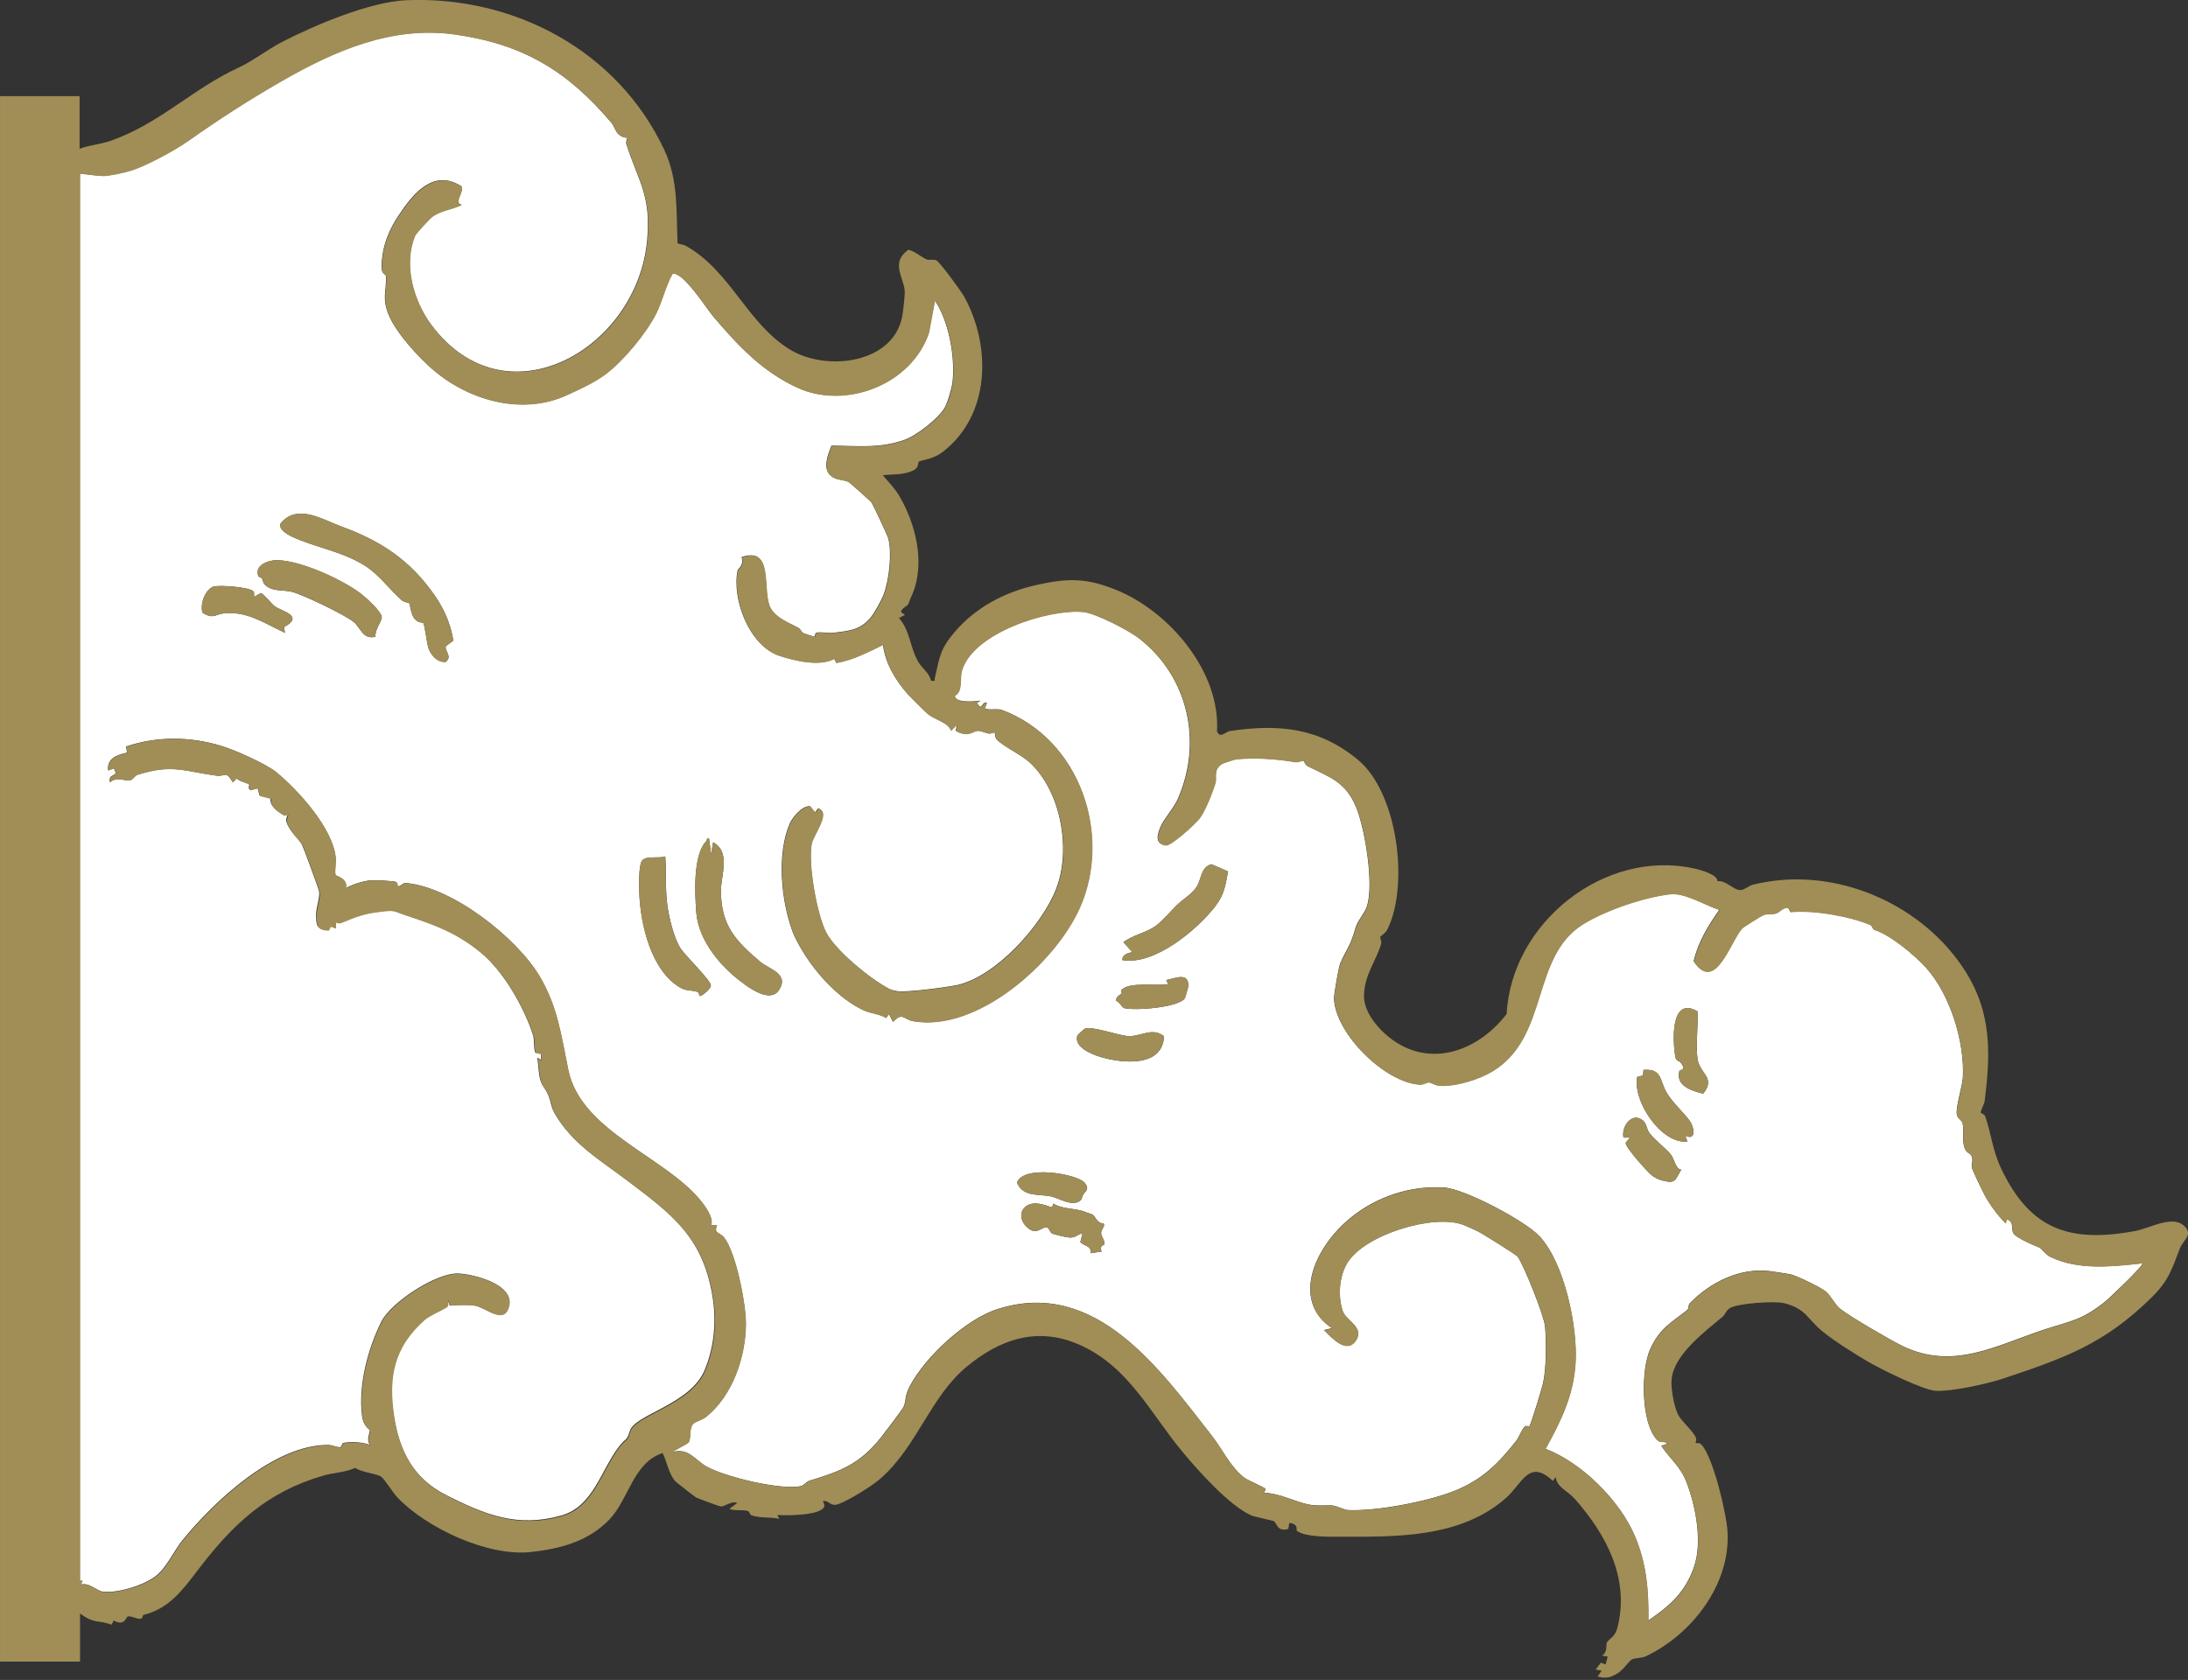 <svg height="235" viewBox="0 0 306 235" width="306" xmlns="http://www.w3.org/2000/svg"><rect x="0" y="0" width="306" height="235" fill="#333333" stroke="none"/><path d="m147.15 168.86c-.13.12-2.18-1.02-3.47-.24-1.17.7-1.05 2.06-.14 2.96 1.45 1.44 2.14-.1 2.92.14.31.09.33.63.67.82.26.14 2.11.57 2.46.58.92.02 1.04-.47 1.8-.57l-.3 1.21c.57.57 1.59.5 1.44 1.54l1.53-.23c-.36-.93.39-.88.41-1.01.07-.49-.42-1.01-.47-1.52-.06-.6.65-1 .32-1.4-.93 0-1.16-1.07-1.55-1.26-.06-.03-.67-.21-.97-.34-1.41-.58-3.12-.33-4.48-1.18l-.18.5zm4.36-1.78c.26-.44.96-.72.16-1.65-1.05-1.21-8.53-2.52-9.44 0 .84 2.06 3.05 1.57 4.77 1.93 1.05.22 3.01 1.52 4.1.57.21-.18.24-.58.4-.85zm-88.62 15.52c1.03-.04 2.48-.14 3.46.01 1.64.26 4.14 2.82 4.83.05.75-3-4.92-4.43-7.09-4.52-3.04-.12-9.42 4.02-10.77 6.76-1.88 3.8-3.23 8.88-2.69 13.14.19 1.54 1.08 1.89 1.09 2.01.02.44-.53 1.29 0 2.07-1-.4-2.68-.51-3.72-.27-.21.05-.17.52-.37.57-.49.09-1.11-.28-1.63-.29-7.49-.14-15.98 7.8-20.46 13.3-1.23 1.51-2.19 3.77-3.69 4.98-1.65 1.33-5.28 2.45-7.4 2.25-.9-.08-2-1.38-3.2-.99l.28-.55h-.37v-196.85c1.27.17 2.92.34 3.3.33.98-.04 3.02-.49 3.95-.79 2.02-.65 5.94-2.74 7.89-4.12 4.41-3.11 8.36-5.66 13.11-8.39 7.33-4.21 15.38-7.73 24.16-6.5 9.6 1.35 15.82 5.14 21.95 12.39.38.46.53 1.14.95 1.56.53.51 1.22.5 1.27.55.03.03-.26.47-.15.82 1.69 5.34 3.49 7.1 2.91 13.51-1.38 15.19-19.72 25.81-30.18 11.82-2.5-3.34-3.97-8.43-2.3-12.47.17-.41 2.11-2.48 2.53-2.76 1.29-.86 2.7-.93 4.01-1.58-1.24-.28.4-1.83-.05-2.6-3.94-2.5-6.79 1.12-8.78 4.12-1.25 1.88-2.33 4.2-2.36 7.15 0 1.25.6.87.61 1.38.07 2.1-.6 3.05.41 5.43 1.09 2.57 4.27 6.01 6.35 7.75 5 4.19 12.4 6.28 18.66 3.32 1.75-.83 3.68-1.65 5.4-2.96 2.43-1.86 5.58-5.68 6.95-8.4.89-1.77 1.3-3.81 2.28-5.55 1.52-.32 4.76 4.87 5.72 5.99 3.47 4.07 6.85 7.71 11.81 9.97 6.64 3.02 15.87-.4 18.34-7.72l.83-4.48c1.97 2.84 2.88 7.99 2.48 11.42-.1.85-.7 2.9-1.12 3.62-.9 1.51-3.94 3.87-5.6 4.45-3.52 1.24-6.59.82-10.21.81-.5 1.26-1.31 3.24-.05 4.25.75.6 1.68.48 2.41.81.19.09 2.94 2.57 3.18 2.81.2.2 2.32 4.74 2.41 5.12.54 2.1.11 5.86-.67 7.87-.33.86-1.33 2.67-1.92 3.33-1.45 1.62-2.87 1.7-5 1.98-.76.1-1.84-.17-2.47 0-.23.06-.17.6-.31.56-.19-.06-1.4-.44-1.47-.48-.37-.19-.4-.56-.69-.73-1.31-.73-3.15-1.37-3.93-2.78-1.33-2.38.59-8.74-4.07-7.15.4 1.1-.5 1.69-.53 1.79-.88 4.06 1.62 10.62 5.81 12 2.17.72 5.66 1.54 7.68.42l.3.58c2.32-.39 4.43-1.53 6.53-2.53.26 2.49 1.78 5.04 3.44 6.89.3.33 2.55 2.58 2.92 2.87.91.71 2.81 1.15 3.14 2.24l.83-.83-.16.85.35.21c1.6.64 1.92-.15 2.73-.2.38-.02 1.04.29 1.52.38.26.05.77-.2.84-.12.08.09 0 .64.3.97.86.91 3.45 2.14 4.61 3.21 4.36 4.02 5.82 12.15 3.7 17.66-1.97 5.11-8.45 12.31-13.88 13.48-1.31.28-7.22 1.08-8.39.84-.37-.07-.76-.15-1.1-.32-2.57-1.33-7.52-5.35-8.83-7.92-1.3-2.57-2.54-9.58-2.02-12.37.24-1.29 2.79-4.43.91-4.95l-.41.56-.7-.86c-1.09-.11-2.47 1.55-2.86 2.46-1.82 4.27-1.19 10.77.41 15.08.35.93.98 2.03 1.42 2.76 1.86 3.09 5.1 6.67 8.52 8.24 1.02.46 2.16.49 3.13 1.06l.4-.55.57 1.11c1.28-1.45 1.52-.33 2.78-.11 8.98 1.59 19.88-8.16 23.31-15.81 4.55-10.15.13-23.6-10.83-27.7-.7-.26-1.66.06-2.42-.21l.28-.83c-.84-.11-.57 1.37-1.4 0l.56-.28c-.76.12-3.66.39-3.63-.7 1.14-.59.65-2.4.97-3.5 1.54-5.28 12.04-8.65 16.94-8.21 1.76.16 6.45 2.59 7.92 3.75 6.83 5.38 8.84 14.42 5.37 22.4-.56 1.3-1.97 2.79-2.45 3.97-.43 1.06-.82 2.27.71 2.54.74.13 4.18-3.02 4.75-3.78.82-1.1 1.84-3.69 2.24-5.03.21-.71-.39-1.82.95-2.63.08-.05 1.73-.58 1.82-.59 2.54-.3 5.89-.06 8.38.38.33.06 1.05-.22 1.11-.2.21.08.23.56.6.75 3.12 1.57 5.33 2.18 6.81 5.76 1.26 3.06 2.5 10.74 1.53 13.83-.34 1.08-1.32 2-1.63 3.12-.75 2.67-1.25 2.86-2.12 4.91-.22.52-.89 4.33-.87 4.93.21 4.9 7.09 11.72 11.98 12.01.53.03.94-.33 1.29-.31.36.02.77.39 1.4.45 2.24.18 5.55-.83 7.48-2.01 7.97-4.82 5.33-16.01 12.66-20.57 3.13-1.94 8.61-3.82 12.26-4.21 1.95-.2 4.93 1.59 6.82 2.21-1.55 2.2-2.98 4.53-3.59 7.19 2.99 4.53 5.11-2.74 6.76-4.59.17-.2 2.75-1.81 2.99-1.89.62-.22 1.21-.05 1.74-.21.54-.17 1.01-.9 1.72-.79l.33.59c3.15-.32 8.19.55 11.15 1.79.33.14.3.62.61.71 2.13.65 5.56 3.47 7.2 5.29 3.37 3.74 5.47 10.5 5.14 15.49-.07 1.09-.99 3.95-.84 5.03.08.58.67.77.79 1.19.3.98-.14 2.38.33 3.58.27.69.78.65.94 1.04.29.68-.05 1.16.05 1.64.07.37 1.56 3.46 1.85 3.97.74 1.32 1.8 2.76 2.88 3.82l.14-.55c1.06.25.64 1.44.9 1.89.43.75 3.07 1.8 3.77 2.1.09.04.82.96 1.4 1.24 3.97 1.92 8.63 1.37 12.91.91.31.23-4.78 5.04-5.3 5.44-3.25 2.57-4.73 2.62-8.44 3.84-6.77 2.24-12.7 5.72-19.78 2.31-1.76-.85-7.31-4.09-8.74-5.21-.74-.58-1.28-1.81-2.03-2.43-.74-.61-4.22-2.31-5.11-2.44s-1.77-.3-2.66-.41c-4.19-.54-8.4 1.57-11.21 4.48-.33.35-.13.75-.39.96-2.25 1.8-3.82 2.51-5.17 5.46-1.33 2.92-1.32 10.38.97 12.72.55.56.97 0 1.4.54l-.83.28c1.31 1.95 2.65 2.82 3.54 5.12 1.3 3.37 2.22 8.32 1.06 11.76-1.24 3.64-3.45 5.55-6.41 7.55.05-4.16-.24-7.92-1.88-11.8-2.11-4.99-7.43-10.28-12.5-12.21 2.17-3.91 3.95-7.55 4.2-12.13.28-5.02-1.54-13.83-5.03-17.6-1.99-2.15-10.45-6.62-13.31-6.82-6.86-.46-13.77 3.09-17.2 8.99-2.15 3.7-2.43 8.11 1.47 10.67l-1.11.28c1.1 1.06 3.15 3.44 4.48 1.42 1.19-1.8-1.4-2.77-1.85-4.05-.71-2.07-.52-4.79.58-6.7 2.33-4 12.09-6.98 16.26-5.4.32.12 1.51.65 1.94.86.67.31 5.49 3.33 5.68 3.6.9 1.28 3.71 8.3 3.83 9.78.18 2.21.2 5.73-.29 7.96-.13.59-1.7 5.81-1.93 6.02-.04.04-.38-.22-.64.04-.43.41-.75 1.42-1.16 1.94-2.48 3.18-4.8 5.48-8.62 7.01-3.73 1.5-10.81 2.86-14.87 2.7-.64-.02-1.57-.58-2.17-.64-.9-.09-2.2.13-3.56-.18-2-.47-3.92-1.52-6.07-1.61l.24-.51c-.16-.24-2.46-1.22-2.93-1.55-1.95-1.43-3.14-4.04-4.58-5.88-7.25-9.26-16.26-22.16-30.02-17.74-4.44 1.43-10.1 6.68-12.25 10.79-.78 1.49-.44 1.93-.87 2.89-.17.37-2.74 3.76-3.2 4.33-2.93 3.64-5.59 4.68-9.93 5.98-.49.14-.73.65-1.23.76-2.72.62-10.67-1.29-13.21-2.75-1.66-.95-2.43-2.57-4.66-2.04 0-.17 1.92-1.02 2.16-1.34.39-.51.03-1.92.63-2.57.29-.32 1.29-.56 1.81-.98 3.71-2.99 5.52-8.33 5.57-12.98.03-2.72-1.38-10.03-3.06-12.13-.57-.71-1.5-.53-.97-1.68h-.84c.44-1.01-.87-2.77-1.56-3.6-5.05-6.07-16.67-9.63-18.41-18.16-.94-4.62-1.47-8.81-3.98-13.05-3.24-5.48-12.29-12.55-18.75-13.08-.42-.03-.8.6-1.12.42-.02-.01 0-.4-.2-.55-.25-.17-3.05-.3-3.54-.25-1.11.1-2.56.57-3.53 1.1.41-1.29-1.38-1.72-1.42-1.84-.15-.52.1-1.75.01-2.48-.46-4.14-5.19-9.31-8.24-11.86-1.4-1.17-5.89-3.17-7.73-3.72-4.4-1.33-9-1.38-13.35.09l.17.84c-1.4.35-2.83.76-2.67 2.5l.83-.28.27.7c-.55.44-1.03.35-.83 1.25.85-.89 2.13-.11 2.87-.32.36-.1.55-.61.96-.74 4.89-1.57 6.6-.46 11.14.13 1.1.14 1.21-.79 2.2.92l.55-.56c.32.45 1.53.63 1.75.89.06.07-.26.6.2.78l.98-.27.26 1 1.56.41c-.22 1.02 1.01 1.88 1.81 2.32.17.09.53-.14.55-.1.08.16-.31.61-.14 1.1.46 1.37 1.69 2.3 2.16 3.15.21.39 2.35 6.22 2.4 6.57.12.88-.41 2.18-.42 3.15 0 1.54.03 2.16 1.69 2.24l.3-.55.71.25v-.83c.25.09.49.16.75.06 2.12-.86 2.98-1.25 5.2-1.52 2.48-.31 1.81-.19 4.05.54 3.99 1.31 6.93 2.41 10.26 5.12 3.23 2.63 6.17 7.8 7.38 11.64.19.59.06 1.72.29 2.41l.84.18v.84l-.55-.29c.24 1.24.12 2.95.83 3.98 1.31 1.88.81 2.46 1.67 3.92 2.47 4.16 6.18 6.33 9.91 9.14 6.21 4.68 10.66 7.87 12.07 16.13.6 3.53.33 7.15-1.05 10.5-2 4.85-9.75 6.21-10.47 8.53-.47 1.53-.55.93-1.5 2.17-2.6 3.37-3.6 8.4-8.09 9.67-6.17 1.74-10.72-.13-16.12-2.86-4.57-2.32-6.56-6.18-7.32-11.11-.83-5.44-.05-9.62 4.24-13.43.71-.63 2.2-1.23 3.06-1.75.45-.28.16-.73.21-1.12l.29.84-.02.05zm169.74-17.43c1.79.47 1.67-.23 2.5-1.55-.82-.08-.95-1.52-1.48-2.15-.7-.85-2.2-1.96-2.99-3.01-.38-.51-.36-1.24-.84-1.67-1.52-1.36-3.12.76-2.77 2.35h.82c.13.12-.46.51-.51.76-.11.5 3.1 4.13 3.72 4.57.5.35.95.56 1.54.71zm-201.5-79.35c3.33-.44 5.83 1.36 8.72 2.7l-.12-.81c2.9-1.56-.34-2.2-1.32-2.91-.36-.26-1.57-1.78-1.94-1.84l-.94.54c-.02-.24.06-.57-.06-.76-.38-.6-5-.97-5.69-.66-1.14.51-1.81 2.42-1.46 3.62 1.48.95 1.76.26 2.82.13zm5.5-4.9c.16.25.17.64.36.83 1.08 1.08 2.62.72 3.84 1.04 1.62.43 7.38 3.2 8.63 4.21.98.78 1.28 2.55 3.06 2.06-.15-.88.81-2.07.87-2.65.08-.81-2.41-3-3.15-3.53-2.58-1.88-8.22-4.48-11.52-4.52-1.17-.01-3.26.73-2.56 2.29.03.07.36.09.48.27zm14.42-1.78c2 1.27 3.43 3.32 5.11 4.8.36.32.98.35 1.07.46.16.19.19 1.5.76 2.17.54.62 1.03.44 1.22.6.14.11.55 3 .68 3.41.35 1.04 1.21 2.09 2.43 2.02 1-.79-.15-1.5.02-2.2l1.06-.78c-.36-2.33-1.29-4.44-2.64-6.38-3.47-4.94-7.5-7.57-13.02-9.59-2.67-.98-6.13-3.24-8.47-.47-.41.84.91 1.57 1.5 1.86 3.24 1.54 7 2.03 10.28 4.1zm44.12 59.03c.91.52 1.78.31 2.4.6.25.12.19.58.35.56.34-.07 1.54-1.03 1.5-1.49-.06-.78-3.64-4.2-4.27-5.22-.92-1.48-1.58-4.26-1.82-6-.31-2.28-.11-4.57-.29-6.83-.85.36-2.74-.17-3.27.64-.47.72-.39 3.55-.36 4.52.17 4.37 1.65 10.86 5.76 13.22zm8.89-.52c1.27.9 3.82 2.61 4.94.76 1.35-2.21-1.48-2.86-2.64-3.84-3.44-2.9-5.51-5.08-5.54-9.9-.01-2.22 1.43-5.5-1.09-6.84l-.28 1.67-.29-2.23c-.39-.1-.22.22-.4.41-1.86 1.94-1.58 7.3-1.38 9.95.29 3.95 3.52 7.78 6.69 10zm58.73 7.3c-1.71-1.32-3.25.12-5.12-.02-1.24-.1-4.98-1.42-5.93-1.04-.07.03-1.02.81-1.08 1.01-.45 1.56 1.93 2.55 3.24 2.95 3.1.93 8.71 1.47 8.89-2.89zm-5.62-3.94c1.45.4 7.69-.05 8.55-1.39.04-.07.44-1.49.45-1.57.18-2.13-1.81-1.2-3.07-.95l.28.56c-1.55.32-5.54-.38-6.53.84-.07.09.07.38 0 .48-.14.19-.82.39-.75 1.02.43.13.87.95 1.06 1zm12.79-14.24c1.28-1.63 1.41-2.91 1.79-4.87l-2.33-1.01c-1.56.47-1.34 2.1-2.11 3.23-.64.95-1.89 1.69-2.7 2.47-.86.83-2.1 2.32-3.03 2.97-1.27.9-3.19 1.26-4.47 2.24l1.26 1.39c-.59.11-1.48.35-1.39 1.12 4.51.74 10.38-4.2 12.99-7.53zm65.74 32.1c1.44.68 1.28-.86.8-1.78-.51-.97-2.51-2.72-3.37-4.17-1.07-1.79-.62-3.45-3.28-3.26l-.07.78-.8.2c-.7 3.28 3.28 9.4 7 9.05l-.28-.83zm-.66-10.24c.91 1.17-.11.95-.18 1.21-.53 2.09 1.77 2.76 3.33 3.15 1.83-2.24-.49-2.76-.79-4.89-.26-1.88.11-4.66 0-6.63-3.78-2.17-3.49 4.08-3.09 6.38.11.64.56.55.74.78z" fill="#fff"/><g fill="#a08e56"><path d="m36.33 111.29-.26-1-.98.27c-.47-.18-.14-.7-.2-.78-.22-.26-1.44-.44-1.75-.89l-.55.56c-.99-1.71-1.1-.78-2.2-.92-4.54-.59-6.25-1.69-11.14-.13-.41.13-.61.64-.96.74-.73.21-2.02-.57-2.87.32-.2-.9.28-.81.83-1.25l-.27-.7-.83.28c-.16-1.74 1.26-2.15 2.67-2.5l-.17-.84c4.35-1.47 8.94-1.41 13.35-.09 1.83.55 6.32 2.55 7.73 3.72 3.06 2.55 7.78 7.72 8.24 11.86.08.72-.17 1.96-.01 2.48.04.12 1.82.56 1.42 1.84.97-.52 2.43-1 3.53-1.1.49-.05 3.29.08 3.54.25.21.15.18.53.2.55.31.18.69-.45 1.12-.42 6.45.53 15.5 7.6 18.75 13.08 2.51 4.24 3.03 8.44 3.98 13.05 1.74 8.52 13.37 12.09 18.41 18.16.69.83 2 2.59 1.56 3.6h.84c-.53 1.15.4.97.97 1.68 1.68 2.1 3.09 9.41 3.06 12.13-.05 4.65-1.86 10-5.57 12.98-.52.42-1.52.67-1.81.98-.61.65-.24 2.06-.63 2.57-.25.32-2.16 1.17-2.16 1.34 2.24-.52 3 1.09 4.66 2.04 2.54 1.46 10.49 3.37 13.21 2.75.5-.12.75-.62 1.23-.76 4.34-1.29 7-2.34 9.93-5.98.47-.58 3.04-3.96 3.2-4.33.44-.97.09-1.4.87-2.89 2.15-4.1 7.81-9.36 12.25-10.79 13.75-4.42 22.76 8.48 30.01 17.74 1.44 1.84 2.63 4.45 4.58 5.88.46.34 2.76 1.31 2.93 1.55l-.24.51c2.15.09 4.07 1.14 6.07 1.61 1.36.32 2.66.1 3.56.18.61.06 1.53.61 2.17.64 4.06.17 11.13-1.2 14.87-2.7 3.82-1.53 6.14-3.83 8.62-7.01.41-.52.72-1.53 1.16-1.94.27-.25.61 0 .64-.04.23-.21 1.79-5.43 1.93-6.02.49-2.23.47-5.75.29-7.96-.12-1.49-2.93-8.51-3.83-9.78-.19-.28-5.01-3.3-5.68-3.6-.43-.2-1.62-.74-1.94-.86-4.17-1.58-13.92 1.4-16.26 5.4-1.11 1.9-1.3 4.62-.58 6.7.44 1.28 3.04 2.25 1.85 4.06-1.33 2.02-3.38-.35-4.48-1.42l1.11-.28c-3.9-2.56-3.62-6.98-1.47-10.67 3.44-5.9 10.34-9.45 17.2-8.99 2.86.19 11.32 4.67 13.31 6.82 3.49 3.77 5.31 12.58 5.03 17.6-.25 4.57-2.03 8.22-4.2 12.13 5.07 1.93 10.39 7.22 12.5 12.21 1.64 3.88 1.93 7.63 1.88 11.8 2.97-2 5.18-3.91 6.41-7.55 1.17-3.44.24-8.39-1.06-11.76-.88-2.29-2.23-3.17-3.54-5.12l.83-.28c-.43-.54-.85.02-1.4-.54-2.29-2.35-2.3-9.81-.97-12.72 1.35-2.95 2.92-3.67 5.17-5.46.26-.21.05-.62.39-.96 2.82-2.92 7.02-5.02 11.21-4.48.89.12 1.76.28 2.66.41.88.13 4.37 1.83 5.11 2.44.76.62 1.3 1.85 2.03 2.43 1.44 1.12 6.99 4.37 8.74 5.21 7.07 3.42 13-.06 19.78-2.31 3.71-1.23 5.19-1.27 8.44-3.84.52-.41 5.61-5.22 5.3-5.44-4.28.46-8.94 1.01-12.91-.91-.58-.28-1.32-1.21-1.4-1.24-.7-.3-3.35-1.35-3.77-2.1-.25-.45.16-1.64-.9-1.89l-.14.56c-1.08-1.06-2.14-2.49-2.88-3.82-.29-.51-1.77-3.6-1.85-3.97-.1-.48.24-.96-.05-1.64-.17-.39-.67-.35-.94-1.04-.47-1.2-.03-2.6-.33-3.58-.12-.42-.71-.6-.79-1.18-.15-1.07.77-3.94.84-5.03.32-4.99-1.77-11.76-5.14-15.49-1.64-1.82-5.07-4.64-7.2-5.29-.32-.1-.28-.57-.61-.71-2.97-1.24-8-2.1-11.15-1.79l-.33-.59c-.71-.12-1.18.62-1.72.79-.52.16-1.11 0-1.74.21-.24.08-2.82 1.7-2.99 1.89-1.65 1.85-3.76 9.12-6.75 4.59.62-2.66 2.04-4.99 3.59-7.19-1.88-.62-4.87-2.42-6.82-2.21-3.65.39-9.13 2.26-12.26 4.21-7.33 4.55-4.69 15.75-12.66 20.57-1.93 1.17-5.25 2.19-7.48 2.01-.63-.05-1.05-.43-1.4-.45s-.76.34-1.29.3c-4.89-.3-11.76-7.11-11.98-12.01-.03-.6.64-4.42.87-4.93.88-2.05 1.37-2.25 2.12-4.91.32-1.12 1.29-2.03 1.63-3.12.97-3.09-.27-10.77-1.53-13.83-1.48-3.58-3.69-4.19-6.8-5.76-.37-.18-.39-.67-.6-.75-.07-.02-.79.25-1.11.2-2.49-.44-5.84-.68-8.38-.38-.1 0-1.74.54-1.82.59-1.34.82-.74 1.92-.95 2.63-.39 1.34-1.41 3.93-2.24 5.03-.57.75-4.01 3.91-4.75 3.78-1.53-.27-1.14-1.48-.71-2.54.48-1.18 1.88-2.67 2.45-3.97 3.47-7.98 1.46-17.02-5.37-22.4-1.47-1.16-6.15-3.59-7.92-3.75-4.9-.44-15.41 2.92-16.94 8.21-.32 1.11.17 2.91-.97 3.5-.02 1.09 2.87.82 3.63.7l-.56.28c.83 1.37.55-.11 1.4 0l-.28.83c.76.27 1.72-.05 2.42.21 10.96 4.09 15.39 17.55 10.83 27.7-3.43 7.65-14.33 17.4-23.31 15.81-1.25-.22-1.5-1.35-2.78.11l-.57-1.11-.4.55c-.98-.57-2.12-.6-3.13-1.06-3.43-1.57-6.67-5.15-8.52-8.24-.44-.72-1.07-1.82-1.42-2.76-1.6-4.32-2.23-10.81-.41-15.08.39-.91 1.77-2.57 2.86-2.46l.7.86.41-.56c1.88.53-.67 3.66-.91 4.95-.52 2.79.71 9.8 2.02 12.37s6.26 6.59 8.83 7.92c.33.17.73.24 1.1.32 1.17.24 7.08-.56 8.39-.84 5.43-1.17 11.91-8.38 13.88-13.48 2.12-5.5.66-13.63-3.7-17.66-1.16-1.07-3.75-2.3-4.61-3.21-.31-.33-.21-.88-.3-.97-.07-.08-.59.16-.84.12-.48-.09-1.14-.4-1.52-.38-.81.05-1.12.84-2.73.2l-.35-.21.16-.85-.83.83c-.34-1.1-2.23-1.53-3.14-2.24-.36-.29-2.62-2.53-2.92-2.87-1.66-1.85-3.17-4.4-3.44-6.89-2.1 1-4.21 2.14-6.53 2.53l-.3-.58c-2.02 1.12-5.51.3-7.68-.42-4.19-1.38-6.68-7.94-5.81-12 .02-.1.94-.68.53-1.79 4.67-1.59 2.75 4.77 4.07 7.15.78 1.4 2.63 2.05 3.93 2.78.29.17.32.53.69.73.06.04 1.28.42 1.47.48.15.05.09-.5.31-.56.63-.17 1.71.09 2.47 0 2.14-.27 3.55-.36 5-1.98.6-.66 1.59-2.47 1.92-3.33.79-2.01 1.21-5.77.67-7.87-.1-.38-2.21-4.92-2.41-5.12-.24-.24-2.99-2.72-3.18-2.81-.72-.34-1.66-.21-2.41-.81-1.26-1.01-.45-2.99.05-4.25 3.62 0 6.69.42 10.21-.81 1.65-.58 4.7-2.94 5.6-4.45.43-.72 1.03-2.77 1.12-3.62.4-3.43-.51-8.58-2.48-11.42l-.83 4.48c-2.48 7.32-11.7 10.75-18.34 7.72-4.97-2.26-8.35-5.9-11.81-9.97-.95-1.12-4.2-6.31-5.72-5.99-.98 1.74-1.39 3.77-2.28 5.55-1.37 2.73-4.52 6.54-6.95 8.4-1.72 1.31-3.64 2.14-5.4 2.96-6.26 2.95-13.66.87-18.66-3.32-2.08-1.74-5.25-5.18-6.35-7.75-1.01-2.38-.34-3.33-.41-5.43-.02-.51-.62-.12-.61-1.38.02-2.95 1.1-5.27 2.36-7.15 2-3 4.85-6.62 8.78-4.12.45.77-1.19 2.32.05 2.6-1.31.66-2.73.73-4.01 1.58-.43.28-2.36 2.35-2.53 2.76-1.67 4.04-.2 9.13 2.3 12.47 10.46 13.99 28.81 3.37 30.18-11.82.58-6.41-1.23-8.17-2.91-13.51-.12-.36.18-.79.15-.82-.05-.05-.75-.04-1.27-.55-.43-.41-.57-1.1-.95-1.56-6.13-7.25-12.34-11.04-21.95-12.39-8.78-1.24-16.83 2.29-24.16 6.5-4.75 2.73-8.69 5.28-13.11 8.39-1.95 1.38-5.88 3.47-7.89 4.12-.93.3-2.97.75-3.95.79-.38 0-2.03-.16-3.3-.33v196.86h.37l-.28.55c1.2-.4 2.3.9 3.2.99 2.13.19 5.75-.92 7.4-2.25 1.5-1.2 2.46-3.47 3.69-4.98 4.49-5.5 12.97-13.43 20.46-13.3.53 0 1.14.38 1.63.29.2-.04.16-.52.37-.57 1.04-.24 2.72-.13 3.72.27-.52-.78.04-1.63 0-2.07 0-.12-.9-.47-1.09-2.01-.53-4.26.82-9.34 2.69-13.14 1.35-2.74 7.73-6.88 10.77-6.76 2.17.08 7.84 1.52 7.09 4.52-.69 2.76-3.19.2-4.83-.05-.98-.15-2.43-.05-3.46-.01l-.29-.84c-.05.38.24.84-.21 1.12-.86.52-2.34 1.12-3.06 1.75-4.28 3.8-5.07 7.98-4.24 13.43.75 4.93 2.74 8.8 7.32 11.11 5.4 2.73 9.95 4.6 16.12 2.86 4.5-1.27 5.49-6.3 8.09-9.67.96-1.24 1.03-.64 1.5-2.17.72-2.32 8.48-3.68 10.47-8.53 1.38-3.36 1.65-6.97 1.05-10.5-1.41-8.26-5.85-11.44-12.07-16.13-3.73-2.82-7.44-4.99-9.91-9.14-.86-1.45-.36-2.03-1.67-3.92-.71-1.03-.59-2.74-.83-3.98l.55.29v-.84l-.84-.18c-.22-.68-.1-1.82-.29-2.41-1.21-3.84-4.14-9.01-7.38-11.64-3.33-2.71-6.27-3.8-10.26-5.12-2.25-.74-1.56-.85-4.05-.54-2.22.28-3.08.67-5.2 1.52-.26.11-.49.03-.73-.05v.83s-.72-.25-.72-.25l-.3.55c-1.66-.07-1.69-.7-1.69-2.24 0-.98.54-2.28.42-3.15-.05-.35-2.18-6.17-2.4-6.57-.47-.85-1.7-1.78-2.16-3.15-.17-.49.22-.94.14-1.1-.02-.04-.39.19-.55.1-.8-.43-2.04-1.31-1.81-2.32l-1.56-.41.02-.05zm-25.2-97.84v7.36c1.39-.51 3.03-.66 4.28-1.09 6.88-2.38 11.52-7.31 17.96-10.26 2-.92 3.95-2.49 6.13-3.62 4.56-2.34 12.25-5.6 17.36-5.81 15.14-.62 29.58 7.13 36.04 20.93 2 4.26 1.66 8.59 1.86 13.08.38.14.81.16 1.17.36 6.23 3.48 8.54 10.82 14.55 14.5 5.07 3.1 14.47 2.01 15.71-4.69.12-.62.38-2.97.34-3.52-.13-1.88-2.02-3.94.47-5.72.38-.15 2.11 1.12 2.54 1.3.43.17.95-.04 1.4.14.47.19 3.54 4.4 3.93 5.13 3.79 6.94 3.65 16.55-3.05 21.7-1.36 1.04-3 1.12-3.29 1.32-.19.13 0 .8-.67 1.17-1.42.77-2.87.57-4.39.75.8.97 1.63 1.77 2.29 2.88 2.31 3.91 3.64 9.35 1.88 13.65-.2.5-.33.69-.58 1.43-.13.38-.93.56-1.06 1.17l.56.41-.84.43c1.6 1.81 1.52 4.14 2.74 6.19.53.89 1.52 1.49 1.74 2.59.74.07.45.01.55-.42.68-2.99.73-4.01 2.79-6.43 2.9-3.4 6.99-5.56 11.33-6.53 4.43-1 7.06-1.04 11.28.69 7.46 3.04 14.57 11.49 14.05 19.82l.34.41c.55.12 1.03-.45 1.46-.51 6.72-.99 12.4-.54 17.91 4.02 5.55 4.59 7.17 17.44 4.16 23.66-.32.65-.99 1.01-1.02 1.08-.1.24.24.63.1 1.05-.78 2.51-2.32 4.32-2.39 7.13-.06 2.06 1.47 4.09 2.95 5.42 5.66 5.09 12.81 2.67 17-2.78.67-12.77 13.67-23.13 26.23-20.35.88.19 3.37.87 3.23 1.79 1.13-.24 2.24 1.23 3.22 1.23.55 0 1.16-.6 1.76-.75 10.43-2.62 22.08 1.85 28.53 10.4 4.83 6.41 4.82 12.35 3.89 19.79-.07.57-.56 1.3-.55 1.68 0 .14.47.12.62.55.87 2.45.98 4.64 2.22 7.26 4.05 8.56 9.57 10.46 18.74 8.76 2.18-.4 5.46-2.44 7.07-.5.94 1.13-.35 1.79-.78 2.88-1.22 3.1-1.55 4.54-4.12 7.05-6.53 6.38-11.96 8.3-20.4 11.14-2.33.79-7.28 1.89-9.63 1.79-1.72-.07-7.79-3.08-9.52-4.1-1.85-1.08-4.75-2.91-6.37-4.24-2.11-1.74-2.25-3.13-5.3-3.92-1.32-.34-6.64 0-7.67.72-.51.35-.64.9-.95 1.16-2.48 2.07-6.72 5.24-7.14 8.63-.16 1.26.29 3.78.85 4.99.43.92 1.88 2.12 2.46 3.14.26.46 0 .88.04.9.18.12.49-.18.92.36 1.59 1.93 3.39 9.48 3.54 12.07.42 7.42-5.02 14.36-11.38 17.4-.67.32-1.51.21-2.03.48-.36.19-1.17 1.45-1.98 1.93-.99.59-1.63.76-2.77.44l.56-.83-.84-.14.72-.96.67.24.29-1.1-.83-.14c.85-.36.57-1.6.71-1.82.4-.63 1.14-.73 1.49-2.12 1.74-6.83-1.58-13-5.97-17.98-.95-1.08-2.56-1.66-2.66-3.06l-.41.55c-3.34-3.17-4.28.38-6.55 2.38-6.4 5.67-15.58 5.42-23.04 5.43-1.49 0-5.11.09-6.25-.87-.07-.05.35-.9-1.02-1.07l-.13.83c-1.53.5-1.63-.82-2.01-1.07-.14-.09-2.7-.6-3.21-.82-3.05-1.38-7.34-6.17-9.57-8.86-4.55-5.47-7.58-12.03-14.54-15.05-5.88-2.55-11.12-.67-15.75 3.2-4.96 4.15-6.85 11.04-11.87 15.49-1.26 1.12-4.34 3.02-5.89 3.62-1.22.47-1.25-.45-2.21-.41-.1.08.2.51.17.7-.27 1.36-5.38 1.37-6.59 1.26l.28.55c-1.2-.32-2.96-.05-4-.56-.14-.07-.13-.45-.41-.54-.71-.24-1.81.03-2.58-.3l1.12-.83c-.81-.34-1.79.54-2.32.49-.19-.01-3.18-1.11-3.46-1.26-.17-.09-2.75-2.11-2.87-2.24-.99-1.07-1.16-2.74-1.81-3.97-4.16 1.41-4.67 6.4-7.44 9.3-2.96 3.09-6.93 4.11-11.03 4.55-6.02.64-14.63-3.4-18.67-7.7-.56-.6-1.72-2.48-2.2-2.83-.63-.45-2.81-.63-3.65-1.25-1.29.63-3.15.7-4.4 1.07-8.05 2.32-12.81 6.93-17.67 13.32-2.18 2.86-4.01 5.29-7.49 6.17-.24.06-.07.57-.58.56-.5 0-1.18-.43-1.64-.33-.29.06-.44 1.45-1.98.56l-.31.59c-1.86-.7-2.28-.08-4.19-1.41-.03-.02-.12-.08-.22-.16v6.74h-11.19v-218.99z"/><path d="m29.77 82.08c-1.14.51-1.81 2.42-1.46 3.62 1.48.95 1.76.26 2.82.13 3.33-.44 5.83 1.36 8.72 2.7l-.12-.81c2.9-1.56-.34-2.2-1.32-2.91-.36-.26-1.57-1.78-1.94-1.84l-.94.54c-.02-.24.06-.57-.06-.76-.38-.6-5-.97-5.69-.66z"/><path d="m38.72 78.35c-1.17-.01-3.26.73-2.56 2.29.03.07.36.09.48.27.16.25.17.64.36.83 1.08 1.08 2.62.72 3.84 1.04 1.62.43 7.38 3.2 8.63 4.21.98.78 1.28 2.55 3.06 2.06-.15-.88.81-2.07.87-2.65.08-.81-2.41-3-3.15-3.53-2.58-1.88-8.22-4.48-11.52-4.52z"/><path d="m39.27 73.18c-.41.84.91 1.57 1.5 1.86 3.24 1.54 7 2.03 10.28 4.1 2 1.27 3.43 3.32 5.11 4.8.36.32.98.35 1.07.46.16.19.19 1.5.76 2.17.54.62 1.03.44 1.22.6.14.11.55 3 .68 3.41.35 1.04 1.21 2.09 2.43 2.02 1-.79-.15-1.5.02-2.2l1.06-.78c-.36-2.33-1.29-4.44-2.64-6.38-3.47-4.94-7.5-7.57-13.02-9.59-2.67-.98-6.13-3.24-8.47-.47z"/><path d="m89.76 120.43c-.47.72-.39 3.55-.36 4.52.17 4.37 1.65 10.86 5.76 13.22.91.52 1.78.31 2.4.6.25.12.19.58.35.56.34-.07 1.54-1.03 1.5-1.49-.06-.78-3.64-4.2-4.27-5.22-.92-1.48-1.58-4.26-1.82-6-.31-2.28-.11-4.57-.29-6.83-.85.36-2.74-.17-3.27.64z"/><path d="m99.45 119.51-.29-2.23c-.39-.1-.22.22-.4.41-1.86 1.94-1.58 7.3-1.38 9.95.29 3.95 3.52 7.78 6.69 10 1.27.9 3.82 2.61 4.94.76 1.35-2.21-1.48-2.86-2.64-3.84-3.44-2.9-5.51-5.08-5.54-9.9-.01-2.22 1.43-5.5-1.09-6.84l-.28 1.67z"/><path d="m143.68 168.62c-1.17.7-1.05 2.06-.14 2.96 1.45 1.44 2.14-.1 2.92.14.31.09.33.63.67.82.26.14 2.11.57 2.46.58.92.02 1.04-.47 1.8-.57l-.3 1.21c.57.57 1.59.49 1.44 1.54l1.53-.23c-.36-.93.39-.88.41-1 .07-.5-.42-1.01-.47-1.52-.06-.6.65-1 .32-1.4-.93 0-1.16-1.07-1.55-1.26-.06-.03-.67-.21-.97-.34-1.41-.58-3.12-.33-4.48-1.18l-.18.5c-.13.12-2.18-1.02-3.47-.24z"/><path d="m142.22 165.43c.84 2.06 3.05 1.57 4.77 1.93 1.05.22 3.01 1.52 4.1.57.21-.19.24-.58.4-.85.26-.44.96-.72.16-1.65-1.05-1.21-8.53-2.52-9.44 0z"/><path d="m150.66 144.89c-.45 1.56 1.93 2.55 3.24 2.95 3.1.93 8.71 1.47 8.89-2.89-1.71-1.32-3.25.12-5.12-.02-1.24-.1-4.98-1.42-5.93-1.04-.07.03-1.02.8-1.08 1.01z"/><path d="m156.86 138.98c-.14.19-.82.39-.75 1.02.43.13.87.95 1.06 1.01 1.45.4 7.69-.05 8.56-1.39.04-.07.44-1.49.45-1.57.18-2.13-1.81-1.2-3.07-.95l.28.56c-1.55.32-5.54-.38-6.53.84-.07.09.07.38 0 .48z"/><path d="m158.36 133.19c-.59.11-1.48.35-1.39 1.12 4.51.74 10.38-4.2 12.99-7.53 1.28-1.63 1.41-2.91 1.79-4.87l-2.33-1.01c-1.56.47-1.34 2.1-2.11 3.23-.64.95-1.89 1.69-2.7 2.47-.86.83-2.1 2.32-3.03 2.97-1.27.9-3.19 1.26-4.47 2.24l1.26 1.39z"/><path d="m229.83 156.78c-1.52-1.36-3.12.76-2.77 2.35h.82c.13.12-.46.51-.51.76-.11.51 3.1 4.13 3.72 4.57.49.35.95.56 1.54.71 1.79.47 1.67-.23 2.5-1.55-.82-.08-.95-1.52-1.48-2.15-.7-.85-2.2-1.96-2.99-3.01-.38-.51-.36-1.24-.84-1.67z"/><path d="m228.98 150.65c-.69 3.28 3.28 9.4 7 9.05l-.28-.83c1.43.68 1.28-.86.8-1.78-.51-.97-2.51-2.72-3.37-4.17-1.07-1.79-.62-3.45-3.28-3.25l-.07.78-.81.2z"/><path d="m237.39 141.46c-3.78-2.17-3.49 4.08-3.09 6.38.11.64.56.55.74.78.91 1.17-.11.95-.18 1.21-.53 2.09 1.77 2.76 3.33 3.15 1.83-2.24-.49-2.76-.79-4.89-.26-1.88.11-4.66 0-6.63z"/></g></svg>